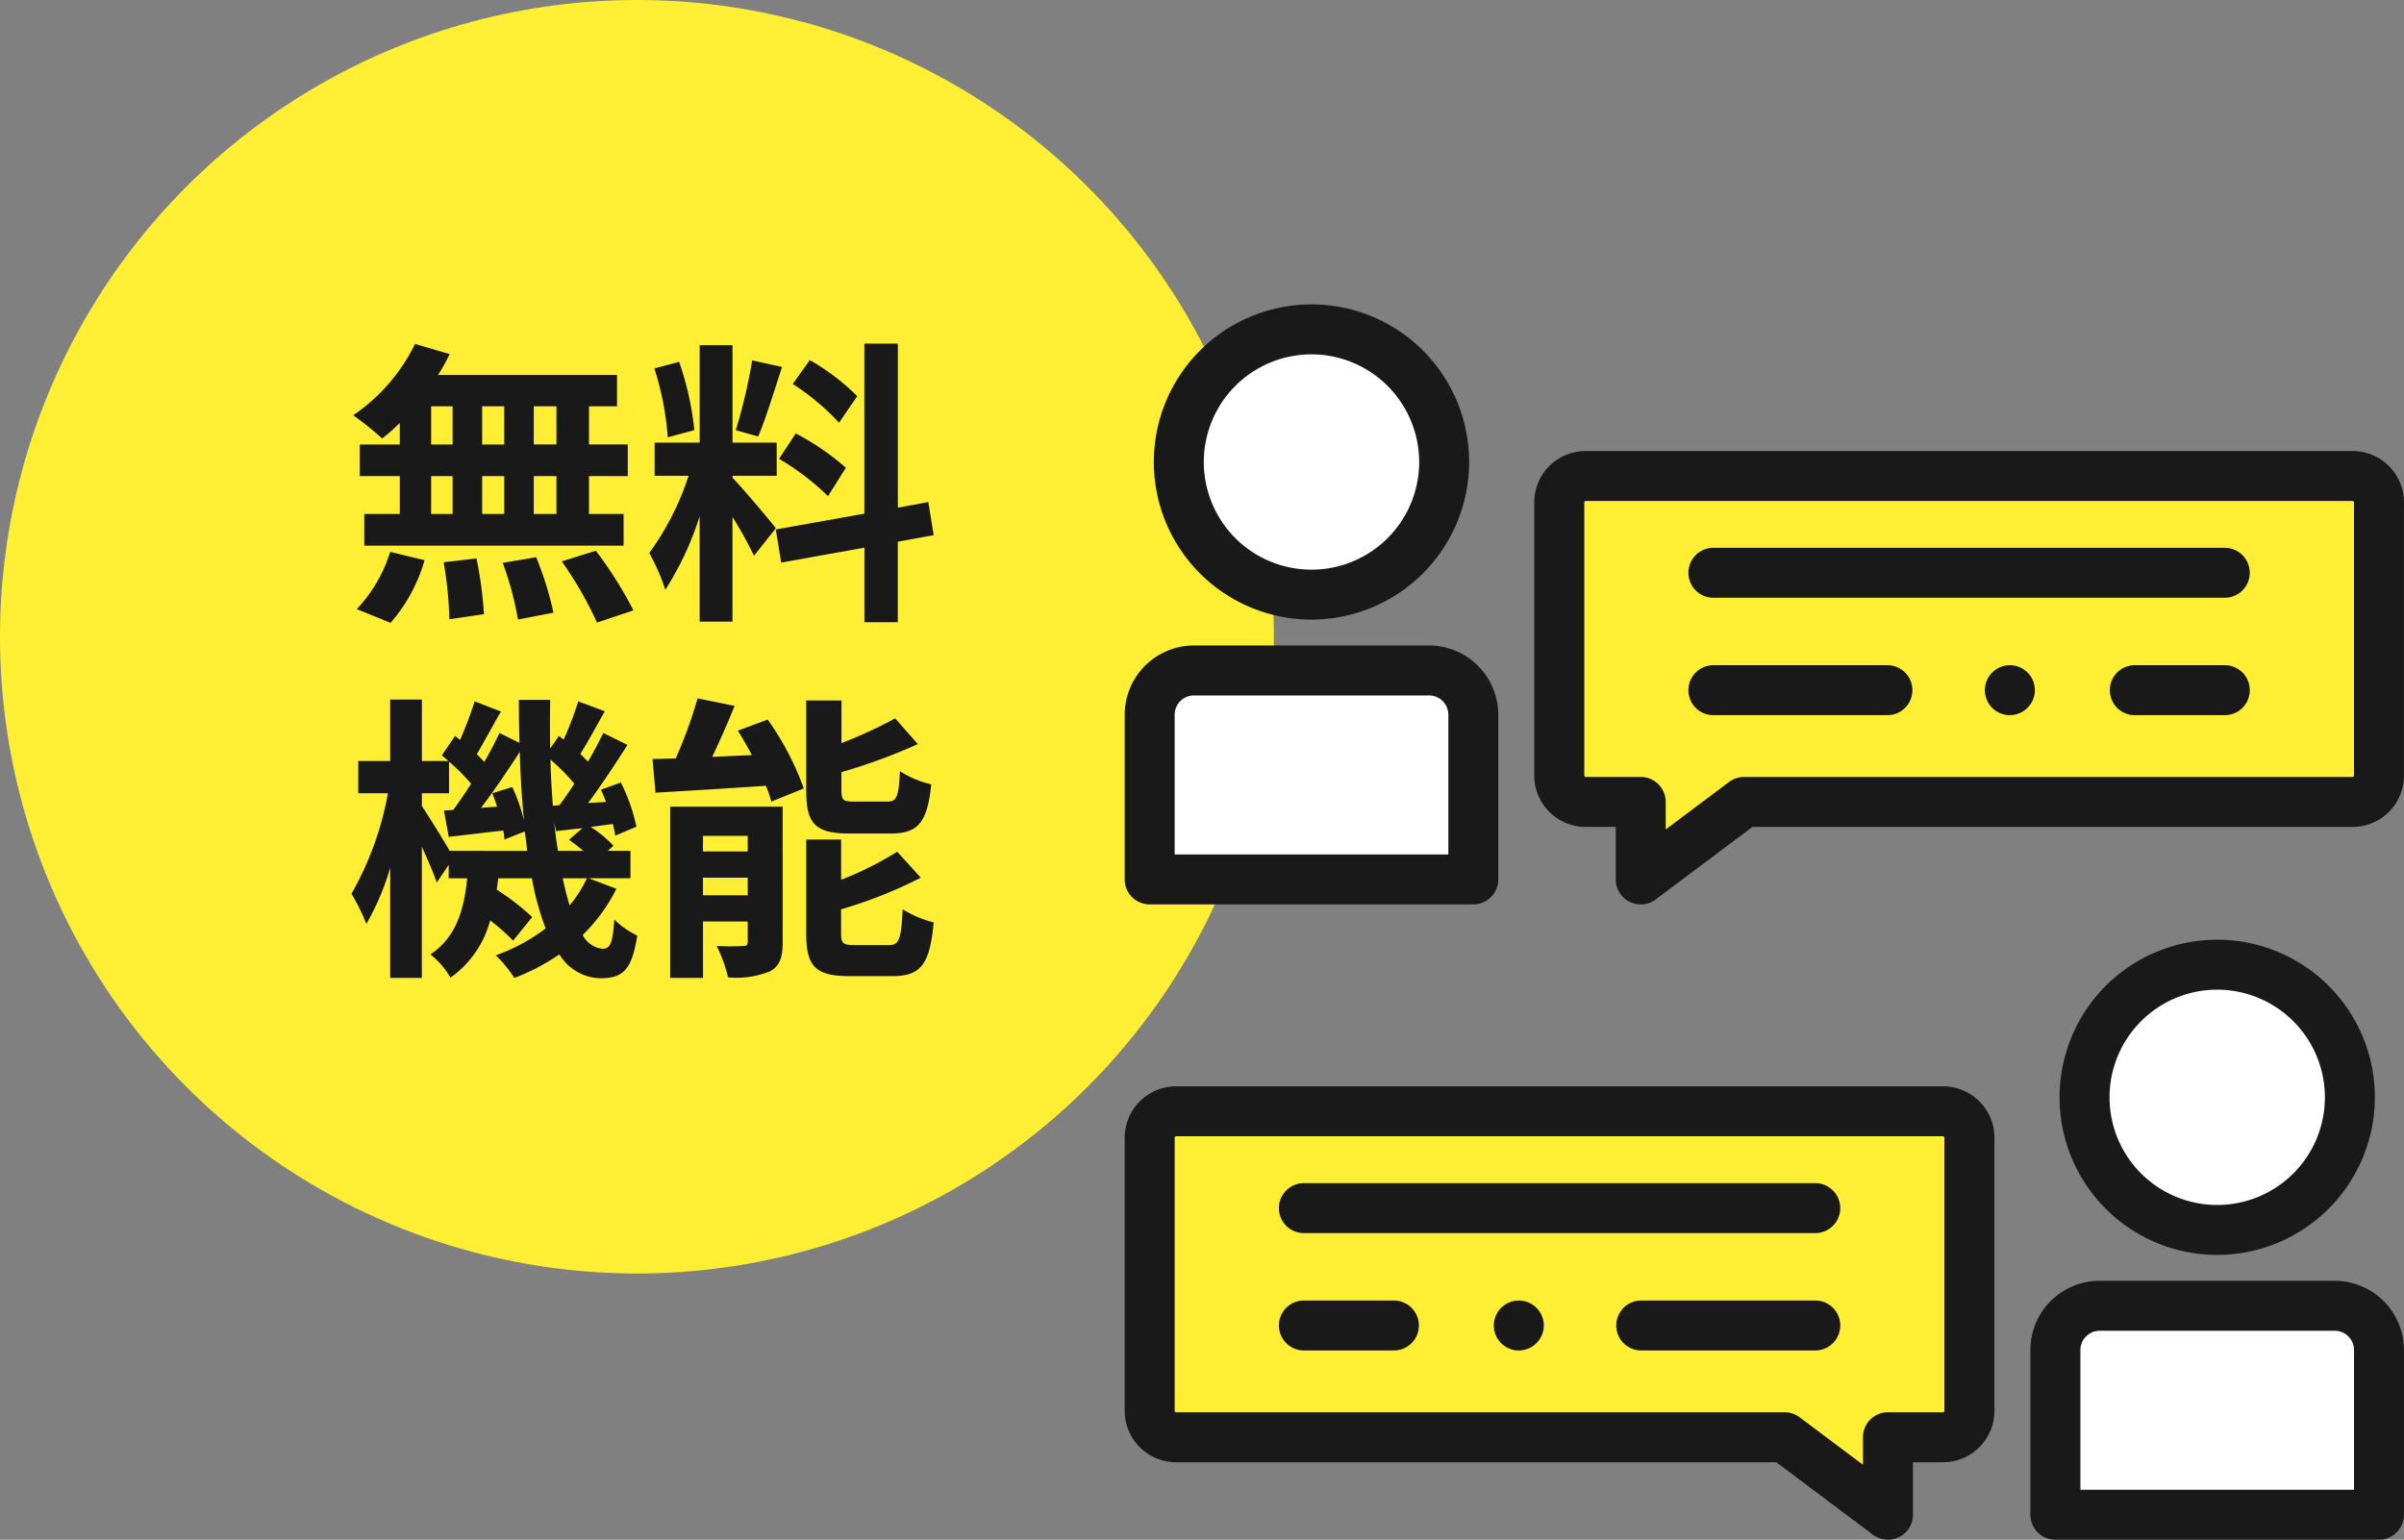 <svg height="134.203" viewBox="0 0 209.47 134.203" width="209.47" xmlns="http://www.w3.org/2000/svg"><rect x="0" y="0" width="209.47" height="134.203" fill="#808080" stroke="none"/><circle cx="55.5" cy="55.5" fill="#feef34" r="55.5"/><path d="m-7.514-13.26h-1.976v-3.328h1.976zm0 6.058h-1.976v-3.3h1.976zm-10.92-3.3h1.872v3.3h-1.872zm6.37 0v3.3h-1.924v-3.3zm-1.924-2.756v-3.328h1.924v3.328zm-4.446-3.328h1.872v3.328h-1.872zm-2.73 3.328h-3.484v2.758h3.484v3.3h-3.094v2.756h22.594v-2.756h-3.016v-3.3h3.38v-2.76h-3.38v-3.328h2.444v-2.73h-15.6a14 14 0 0 0 1.014-1.82l-3.016-.884a15.988 15.988 0 0 1 -5.382 6.214 28.634 28.634 0 0 1 2.52 2.028 17.866 17.866 0 0 0 1.534-1.352zm-.806 15.546a14.228 14.228 0 0 0 2.964-5.46l-2.994-.728a12.812 12.812 0 0 1 -2.912 4.992zm4.628-5.278a33 33 0 0 1 .494 4.966l3.016-.442a34.012 34.012 0 0 0 -.65-4.862zm5.148.052a27.706 27.706 0 0 1 1.326 4.938l3.094-.6a28.975 28.975 0 0 0 -1.508-4.832zm5.148-.13a33.488 33.488 0 0 1 3.068 5.33l3.172-1.062a35.266 35.266 0 0 0 -3.276-5.2zm25.74-14.4a19.539 19.539 0 0 0 -4.134-3.146l-1.482 2.08a20.918 20.918 0 0 1 4.03 3.38zm-6.812 5.46a21.988 21.988 0 0 1 4.264 3.25l1.56-2.47a21.714 21.714 0 0 0 -4.368-2.99zm-2.34-8.58a48.363 48.363 0 0 1 -1.43 6.084l1.95.546c.65-1.508 1.4-3.978 2.08-6.058zm-5.042 6.08a26.068 26.068 0 0 0 -1.326-5.954l-2.158.572a25.71 25.71 0 0 1 1.17 6.006zm7.1 8.554c-.546-.728-3.016-3.64-3.77-4.394v-.182h3.848v-2.886h-3.852v-8.5h-2.86v8.5h-3.926v2.886h2.96a24.07 24.07 0 0 1 -3.428 6.73 18.373 18.373 0 0 1 1.4 3.2 26.684 26.684 0 0 0 2.99-6.4v9.184h2.86v-9.126a34.732 34.732 0 0 1 1.878 3.38zm13.754.6-.468-2.886-2.652.494v-14.3h-2.916v14.82l-7.718 1.376.468 2.886 7.254-1.3v6.5h2.908v-7.02zm-30.216 29.906a10.744 10.744 0 0 1 -1.508 2.366c-.208-.7-.416-1.508-.6-2.366zm-11.96-2.392c-.624-1.092-1.872-3.094-2.418-3.9v-1.118h2.366v-2.756a16.779 16.779 0 0 1 1.924 1.924c-.52.832-1.066 1.612-1.56 2.288l-.806.052.416 2.288c1.456-.156 3.068-.364 4.758-.546.052.286.078.546.1.78l1.768-.7c.078.572.156 1.144.208 1.69zm3.718-5.018a12.262 12.262 0 0 1 .416 1.17l-1.4.1c1.118-1.456 2.34-3.276 3.38-4.888.052 2.08.182 4.082.364 5.98a15.5 15.5 0 0 0 -1.018-2.904zm5.278 1.092c-.1-1.3-.182-2.626-.208-4.03a17.579 17.579 0 0 1 2.08 2.106c-.442.676-.884 1.326-1.3 1.872zm.442 3.926c-.13-.78-.234-1.586-.312-2.444l.156.728c.728-.078 1.482-.182 2.288-.26l-1.17 1.016a14.516 14.516 0 0 1 1.248.962zm2.678 2.392h3.64v-2.392h-1.976l.494-.442a10.162 10.162 0 0 0 -1.976-1.638l1.924-.26a10.094 10.094 0 0 1 .208 1.014l1.846-.78a15.934 15.934 0 0 0 -1.354-3.848l-1.742.624c.156.338.312.7.442 1.066l-1.56.1c1.144-1.534 2.392-3.432 3.432-5.07l-2.106-1.04c-.364.754-.832 1.638-1.326 2.5l-.676-.676c.65-1.014 1.4-2.418 2.132-3.718l-2.314-.858a26.943 26.943 0 0 1 -1.272 3.328l-.416-.312-.754 1.092c-.026-1.378-.026-2.782 0-4.238h-2.73c0 1.274.026 2.522.052 3.744l-1.742-.858c-.364.78-.806 1.638-1.326 2.522-.182-.208-.416-.442-.65-.676.624-1.04 1.378-2.47 2.106-3.718l-2.288-.884a34.581 34.581 0 0 1 -1.274 3.354l-.442-.338-1.146 1.69c.182.156.39.312.572.494h-2.312v-5.356h-2.76v5.356h-2.782v2.808h2.582a27.339 27.339 0 0 1 -3.176 8.758 17.625 17.625 0 0 1 1.3 2.626 22.248 22.248 0 0 0 2.076-4.884v9.594h2.756v-11.436c.52 1.144 1.04 2.34 1.3 3.12l1.04-1.534v1.17h1.612c-.26 2.626-.91 5.1-3.2 6.63a7.162 7.162 0 0 1 1.742 2.028 8.888 8.888 0 0 0 3.458-4.992 16.429 16.429 0 0 1 2 1.768l1.664-2.054a20.723 20.723 0 0 0 -3.094-2.392c.052-.312.1-.65.13-.988h2.938a23.926 23.926 0 0 0 1.2 4.368 16.128 16.128 0 0 1 -4.342 2.34 11.422 11.422 0 0 1 1.612 1.976 18.77 18.77 0 0 0 3.926-2.054 4.288 4.288 0 0 0 3.562 2.08c2.028 0 2.756-.78 3.224-3.718a7.405 7.405 0 0 1 -2-1.4c-.13 2.054-.364 2.548-1.014 2.548a2.186 2.186 0 0 1 -1.742-1.2 15.008 15.008 0 0 0 2.938-4.03zm26.312-3.9c2.392 0 3.2-.962 3.536-4.29a8.547 8.547 0 0 1 -2.73-1.144c-.1 2.262-.286 2.652-1.118 2.652h-2.834c-.988 0-1.144-.1-1.144-1.04v-1.53a48.956 48.956 0 0 0 6.656-2.444l-1.972-2.24a40.508 40.508 0 0 1 -4.68 2.158v-3.718h-3.072v7.826c0 2.86.728 3.77 3.77 3.77zm-16.354 5.382v-1.534h3.9v1.534zm3.9-5.174v1.352h-3.9v-1.352zm3.042-2.548h-9.8v14.924h2.86v-4.914h3.9v1.742c0 .312-.1.39-.416.39a21.6 21.6 0 0 1 -2.288 0 12.69 12.69 0 0 1 .988 2.73 7.706 7.706 0 0 0 3.64-.52c.858-.442 1.118-1.2 1.118-2.548zm-3.9-6.63c.416.676.832 1.4 1.222 2.132l-3.458.156c.65-1.378 1.352-2.938 1.95-4.446l-3.224-.65a41.074 41.074 0 0 1 -1.9 5.226c-.728.026-1.4.052-2.028.052l.26 2.938c2.652-.156 6.188-.364 9.62-.6a9.6 9.6 0 0 1 .468 1.378l2.834-1.144a24.813 24.813 0 0 0 -3.146-6.006zm10.192 18.694c-1.014 0-1.2-.13-1.2-1.04v-2.08a39.418 39.418 0 0 0 6.946-2.756l-2.054-2.262a29.448 29.448 0 0 1 -4.888 2.444v-3.51h-3.042v8.164c0 2.86.754 3.744 3.8 3.744h3.692c2.5 0 3.276-1.014 3.614-4.68a9.626 9.626 0 0 1 -2.7-1.144c-.13 2.626-.312 3.12-1.2 3.12z" fill="#191919" transform="translate(56 52)"/><path d="m243.044 68.7h-66.835a2.3 2.3 0 0 0 -2.3 2.3v23.816a2.3 2.3 0 0 0 2.3 2.3h4.8v6.753l9.005-6.753h53.027a2.3 2.3 0 0 0 2.3-2.3v-23.816a2.3 2.3 0 0 0 -2.297-2.3z" fill="#feef34" transform="translate(-38.049 -27.215)"/><g fill="#191919"><path d="m173.19 98.22a2.177 2.177 0 0 1 -2.177-2.177v-4.576h-2.627a4.479 4.479 0 0 1 -4.474-4.473v-23.817a4.479 4.479 0 0 1 4.474-4.474h66.835a4.479 4.479 0 0 1 4.474 4.474v23.817a4.478 4.478 0 0 1 -4.474 4.473h-52.3l-8.421 6.318a2.179 2.179 0 0 1 -1.306.435zm-4.8-35.162a.12.12 0 0 0 -.12.12v23.816a.119.119 0 0 0 .119.119h4.8a2.177 2.177 0 0 1 2.177 2.177v2.4l5.522-4.141a2.176 2.176 0 0 1 1.306-.435h53.026a.119.119 0 0 0 .119-.119v-23.818a.12.12 0 0 0 -.12-.12z" transform="translate(-30.226 -19.392)"/><path d="m272.361 101.807h-44.561a2.177 2.177 0 0 1 0-4.354h44.557a2.177 2.177 0 1 1 0 4.354z" transform="translate(-78.505 -49.706)"/><path d="m404.285 148.814h-7.842a2.177 2.177 0 0 1 0-4.354h7.842a2.177 2.177 0 1 1 0 4.354z" transform="translate(-210.429 -86.479)"/><path d="m346.456 148.835a2.177 2.177 0 1 1 2.134-1.753 2.2 2.2 0 0 1 -2.134 1.753z" transform="translate(-171.327 -86.5)"/><path d="m242.966 148.814h-15.166a2.177 2.177 0 0 1 0-4.354h15.162a2.177 2.177 0 0 1 0 4.354z" transform="translate(-78.505 -86.479)"/></g><circle cx="114.275" cy="40.268" fill="#fff" r="11.56"/><path d="m25.393 27.474a13.737 13.737 0 1 1 13.737-13.737 13.753 13.753 0 0 1 -13.737 13.737zm0-23.119a9.383 9.383 0 1 0 9.383 9.383 9.393 9.393 0 0 0 -9.383-9.384z" fill="#191919" transform="translate(88.882 26.531)"/><path d="m38.2 150.415a3.855 3.855 0 0 0 -3.854-3.854h-20.492a3.855 3.855 0 0 0 -3.854 3.854v14.358h28.2z" fill="#fff" transform="translate(90.177 -88.122)"/><path d="m30.372 159.127h-28.195a2.177 2.177 0 0 1 -2.177-2.177v-14.358a6.038 6.038 0 0 1 6.031-6.031h20.487a6.038 6.038 0 0 1 6.031 6.031v14.358a2.177 2.177 0 0 1 -2.177 2.177zm-26.018-4.354h23.846v-12.181a1.679 1.679 0 0 0 -1.677-1.677h-20.492a1.679 1.679 0 0 0 -1.677 1.677z" fill="#191919" transform="translate(98 -80.299)"/><path d="m12.3 340.493h66.832a2.3 2.3 0 0 1 2.3 2.3v23.816a2.3 2.3 0 0 1 -2.3 2.3h-4.8v6.753l-9.009-6.762h-53.023a2.3 2.3 0 0 1 -2.3-2.3v-23.81a2.3 2.3 0 0 1 2.3-2.3z" fill="#feef34" transform="translate(90.177 -243.63)"/><g fill="#191919"><path d="m66.506 370.01a2.177 2.177 0 0 1 -1.306-.435l-8.425-6.318h-52.301a4.479 4.479 0 0 1 -4.474-4.474v-23.816a4.479 4.479 0 0 1 4.474-4.474h66.835a4.479 4.479 0 0 1 4.474 4.474v23.816a4.479 4.479 0 0 1 -4.474 4.474h-2.626v4.575a2.177 2.177 0 0 1 -2.177 2.177zm-62.032-35.163a.12.12 0 0 0 -.12.12v23.816a.119.119 0 0 0 .119.119h53.027a2.176 2.176 0 0 1 1.306.435l5.522 4.141v-2.4a2.177 2.177 0 0 1 2.177-2.177h4.8a.119.119 0 0 0 .119-.119v-23.815a.12.12 0 0 0 -.12-.12z" transform="translate(98 -235.807)"/><path d="m108.448 373.6h-44.557a2.177 2.177 0 0 1 0-4.354h44.557a2.177 2.177 0 0 1 0 4.354z" transform="translate(49.722 -266.121)"/><path d="m71.732 420.6h-7.842a2.177 2.177 0 1 1 0-4.354h7.842a2.177 2.177 0 1 1 0 4.354z" transform="translate(49.723 -302.893)"/><path d="m149.922 420.622a2.177 2.177 0 1 1 2.154-1.858 2.2 2.2 0 0 1 -2.154 1.858z" transform="translate(-17.582 -302.911)"/><path d="m214.072 420.6h-15.162a2.177 2.177 0 1 1 0-4.354h15.162a2.177 2.177 0 1 1 0 4.354z" transform="translate(-55.901 -302.893)"/></g><circle cx="193.195" cy="95.643" fill="#fff" r="11.56"/><path d="m387.888 299.263a13.737 13.737 0 1 1 13.737-13.737 13.752 13.752 0 0 1 -13.737 13.737zm0-23.119a9.383 9.383 0 1 0 9.383 9.383 9.393 9.393 0 0 0 -9.383-9.384z" fill="#191919" transform="translate(-194.693 -189.883)"/><path d="m372.495 422.2a3.855 3.855 0 0 1 3.854-3.854h20.487a3.855 3.855 0 0 1 3.854 3.854v14.358h-28.195z" fill="#fff" transform="translate(-193.398 -304.536)"/><path d="m392.867 430.917h-28.2a2.177 2.177 0 0 1 -2.177-2.177v-14.358a6.038 6.038 0 0 1 6.031-6.031h20.487a6.038 6.038 0 0 1 6.031 6.031v14.358a2.177 2.177 0 0 1 -2.177 2.177zm-26.018-4.354h23.841v-12.181a1.679 1.679 0 0 0 -1.677-1.677h-20.487a1.679 1.679 0 0 0 -1.677 1.677z" fill="#191919" transform="translate(-185.575 -296.714)"/></svg>